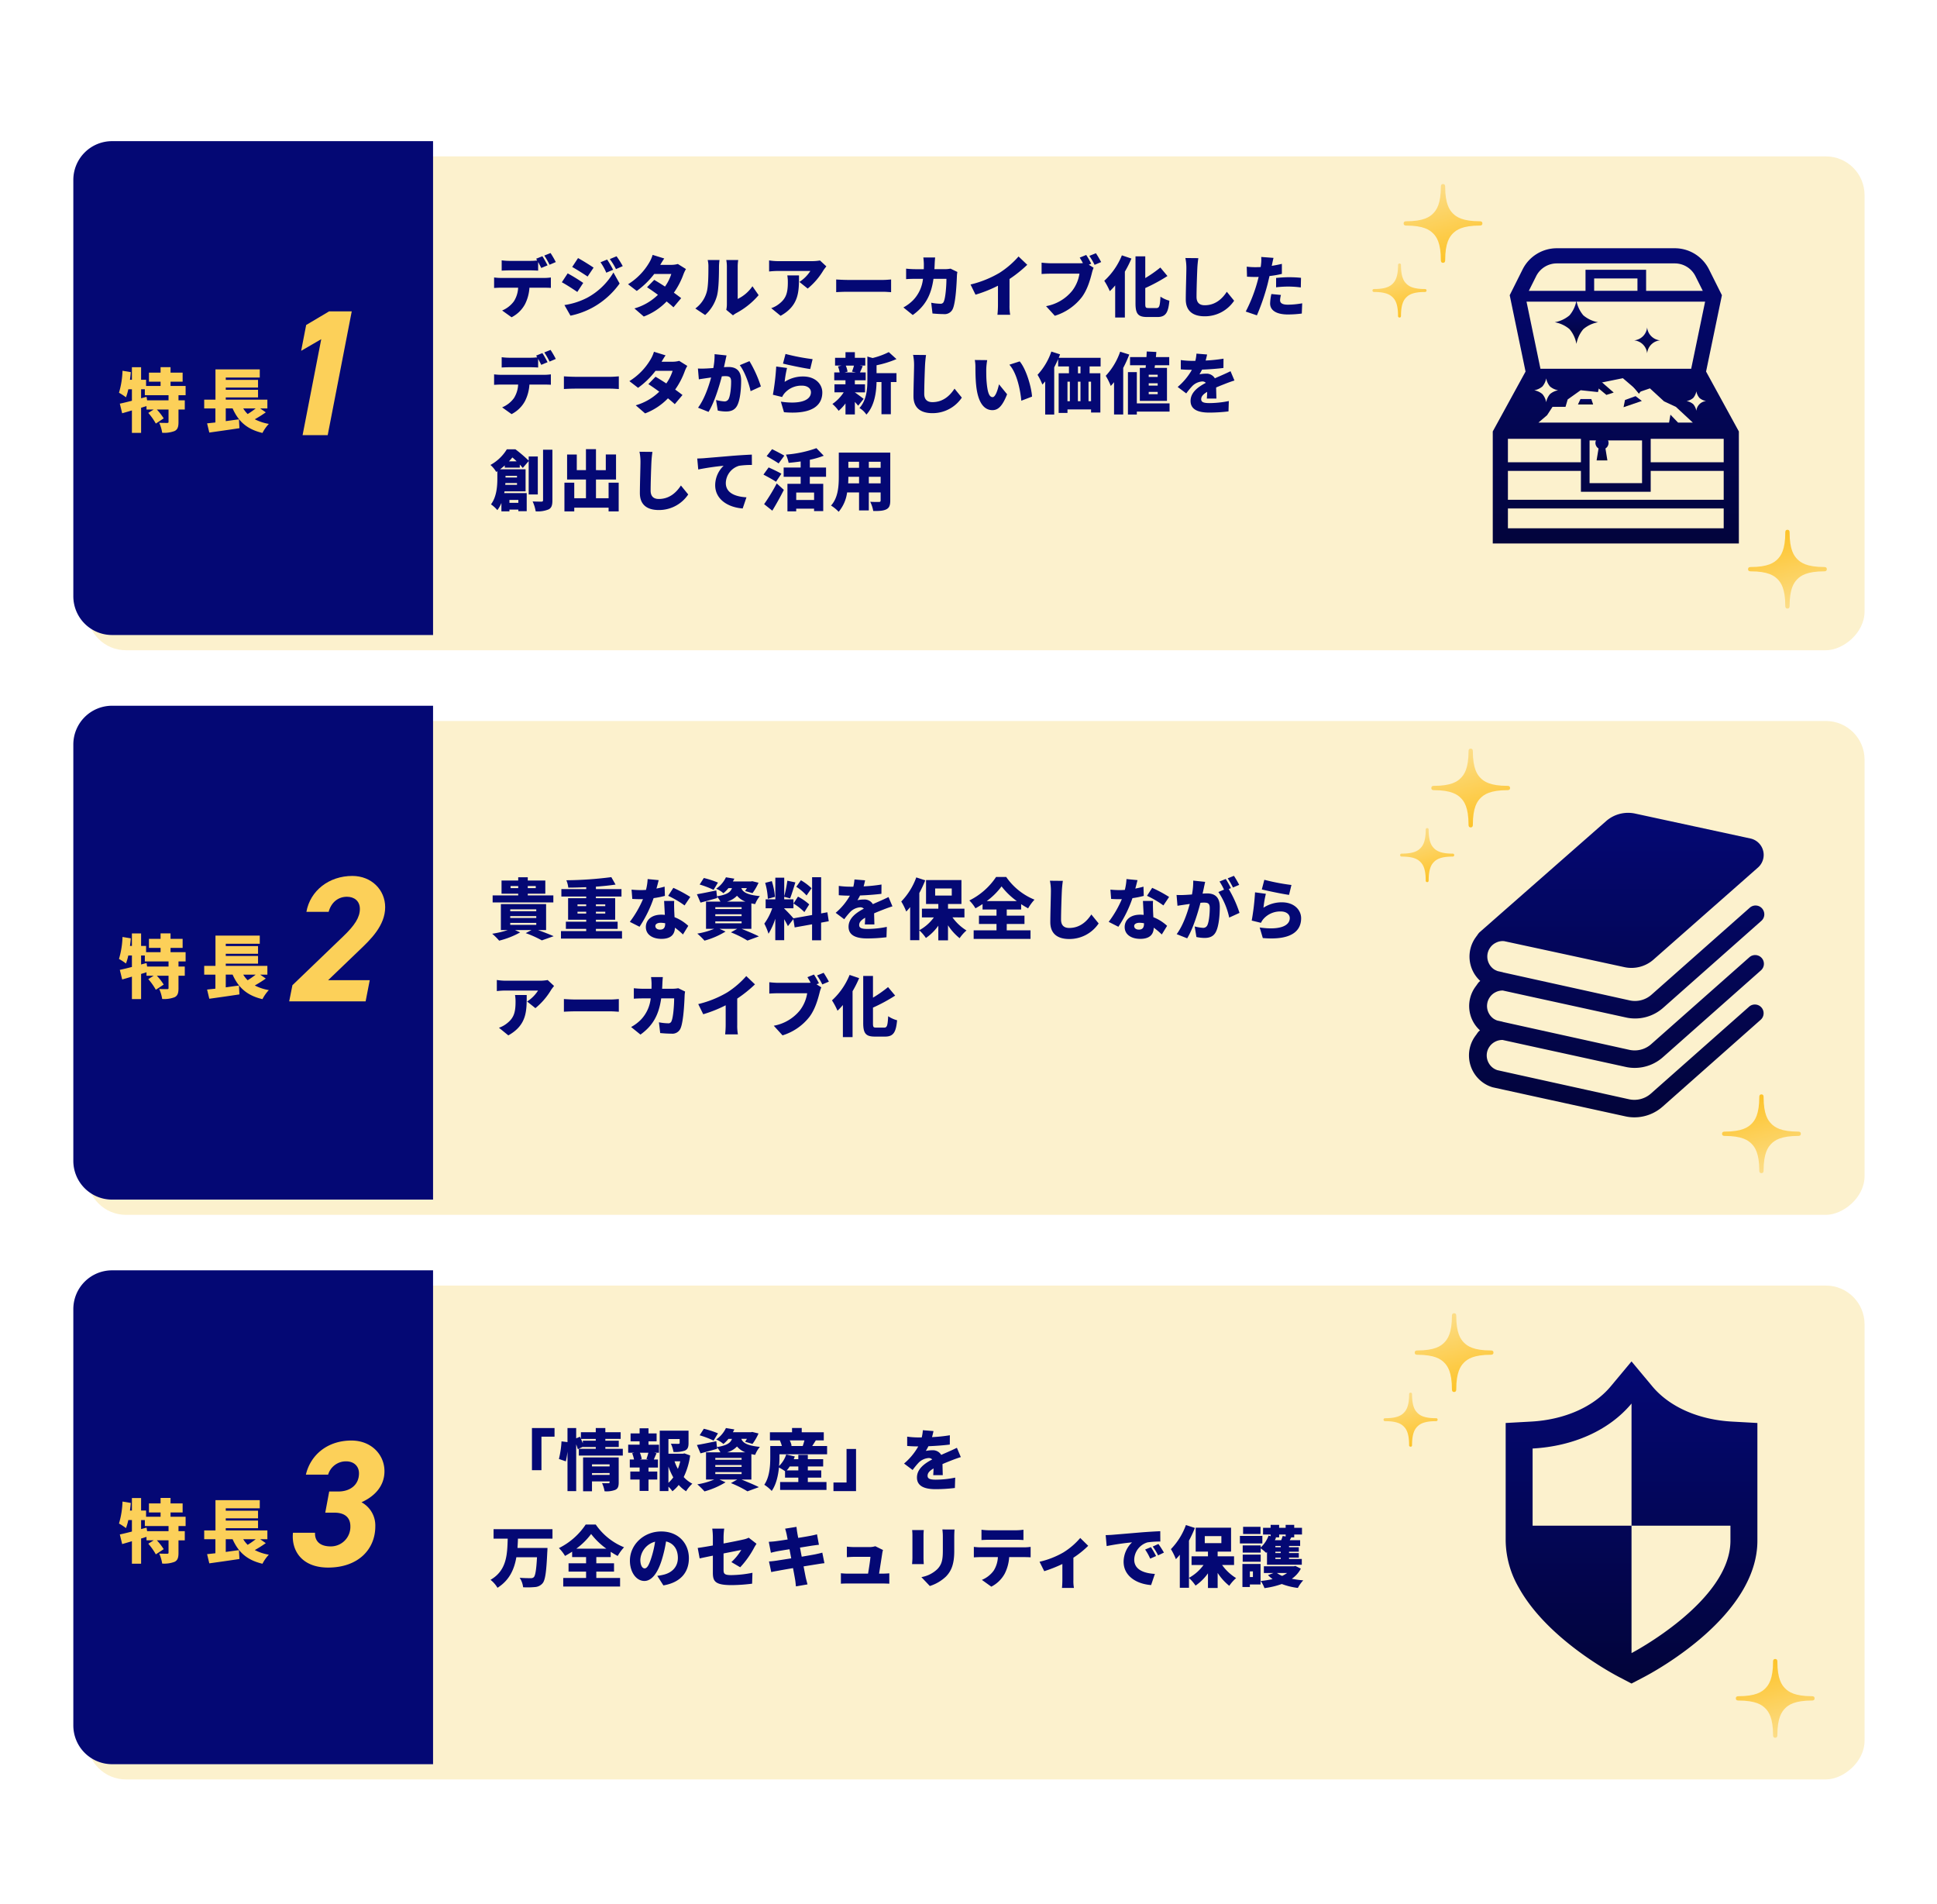 <svg xmlns="http://www.w3.org/2000/svg" xmlns:xlink="http://www.w3.org/1999/xlink" width="700" height="688" viewBox="0 0 700 688"><defs><filter id="a" x="1.5" y="26.5" width="702.324" height="238.445" filterUnits="userSpaceOnUse"><feOffset dx="5" dy="5" input="SourceAlpha"/><feGaussianBlur stdDeviation="10" result="b"/><feFlood flood-opacity="0.161"/><feComposite operator="in" in2="b"/><feComposite in="SourceGraphic"/></filter><filter id="c" x="1.5" y="230.5" width="702.324" height="238.445" filterUnits="userSpaceOnUse"><feOffset dx="5" dy="5" input="SourceAlpha"/><feGaussianBlur stdDeviation="10" result="d"/><feFlood flood-opacity="0.161"/><feComposite operator="in" in2="d"/><feComposite in="SourceGraphic"/></filter><filter id="e" x="1.5" y="434.5" width="702.324" height="238.445" filterUnits="userSpaceOnUse"><feOffset dx="5" dy="5" input="SourceAlpha"/><feGaussianBlur stdDeviation="10" result="f"/><feFlood flood-opacity="0.161"/><feComposite operator="in" in2="f"/><feComposite in="SourceGraphic"/></filter><linearGradient id="g" x1="0.5" x2="0.5" y2="1" gradientUnits="objectBoundingBox"><stop offset="0" stop-color="#040874"/><stop offset="1" stop-color="#02043a"/></linearGradient><filter id="p" x="509.467" y="59.698" width="148.934" height="166.669" filterUnits="userSpaceOnUse"><feOffset dx="5" dy="5" input="SourceAlpha"/><feGaussianBlur stdDeviation="10" result="q"/><feFlood flood-opacity="0.161"/><feComposite operator="in" in2="q"/><feComposite in="SourceGraphic"/></filter><linearGradient id="r" x1="0.204" x2="0.5" y2="1" gradientUnits="objectBoundingBox"><stop offset="0" stop-color="#fcdf90"/><stop offset="1" stop-color="#fdc328"/></linearGradient><linearGradient id="t" x1="0.796" y1="1" y2="0" xlink:href="#r"/><filter id="u" x="601.721" y="161.43" width="88.459" height="88.46" filterUnits="userSpaceOnUse"><feOffset dx="5" dy="5" input="SourceAlpha"/><feGaussianBlur stdDeviation="10" result="v"/><feFlood flood-opacity="0.161"/><feComposite operator="in" in2="v"/><feComposite in="SourceGraphic"/></filter><filter id="x" x="621.902" y="141.66" width="79.533" height="79.532" filterUnits="userSpaceOnUse"><feOffset dx="5" dy="5" input="SourceAlpha"/><feGaussianBlur stdDeviation="10" result="y"/><feFlood flood-opacity="0.161"/><feComposite operator="in" in2="y"/><feComposite in="SourceGraphic"/></filter><filter id="aa" x="500.857" y="263.697" width="166.73" height="170.024" filterUnits="userSpaceOnUse"><feOffset dx="5" dy="5" input="SourceAlpha"/><feGaussianBlur stdDeviation="10" result="ab"/><feFlood flood-opacity="0.161"/><feComposite operator="in" in2="ab"/><feComposite in="SourceGraphic"/></filter><filter id="af" x="592.324" y="365.431" width="88.459" height="88.46" filterUnits="userSpaceOnUse"><feOffset dx="5" dy="5" input="SourceAlpha"/><feGaussianBlur stdDeviation="10" result="ag"/><feFlood flood-opacity="0.161"/><feComposite operator="in" in2="ag"/><feComposite in="SourceGraphic"/></filter><filter id="ai" x="612.506" y="345.66" width="79.533" height="79.532" filterUnits="userSpaceOnUse"><feOffset dx="5" dy="5" input="SourceAlpha"/><feGaussianBlur stdDeviation="10" result="aj"/><feFlood flood-opacity="0.161"/><feComposite operator="in" in2="aj"/><feComposite in="SourceGraphic"/></filter><filter id="al" x="514.121" y="461.917" width="150.969" height="176.388" filterUnits="userSpaceOnUse"><feOffset dx="5" dy="5" input="SourceAlpha"/><feGaussianBlur stdDeviation="10" result="am"/><feFlood flood-opacity="0.161"/><feComposite operator="in" in2="am"/><feComposite in="SourceGraphic"/></filter><filter id="aq" x="597.303" y="569.431" width="88.459" height="88.46" filterUnits="userSpaceOnUse"><feOffset dx="5" dy="5" input="SourceAlpha"/><feGaussianBlur stdDeviation="10" result="ar"/><feFlood flood-opacity="0.161"/><feComposite operator="in" in2="ar"/><feComposite in="SourceGraphic"/></filter><filter id="at" x="617.484" y="549.66" width="79.533" height="79.532" filterUnits="userSpaceOnUse"><feOffset dx="5" dy="5" input="SourceAlpha"/><feGaussianBlur stdDeviation="10" result="au"/><feFlood flood-opacity="0.161"/><feComposite operator="in" in2="au"/><feComposite in="SourceGraphic"/></filter><clipPath id="aw"><rect width="700" height="688"/></clipPath></defs><g id="av" clip-path="url(#aw)"><rect width="700" height="688" fill="#fff"/><g transform="matrix(1, 0, 0, 1, 0, 0)" filter="url(#a)"><rect width="178.445" height="642.324" rx="14" transform="translate(26.5 229.95) rotate(-90)" fill="#fcf1cd"/></g><g transform="matrix(1, 0, 0, 1, 0, 0)" filter="url(#c)"><rect width="178.445" height="642.324" rx="14" transform="translate(26.5 433.95) rotate(-90)" fill="#fcf1cd"/></g><g transform="matrix(1, 0, 0, 1, 0, 0)" filter="url(#e)"><rect width="178.445" height="642.324" rx="14" transform="translate(26.5 637.95) rotate(-90)" fill="#fcf1cd"/></g><path d="M14,0H164.445a14,14,0,0,1,14,14V130a0,0,0,0,1,0,0H0a0,0,0,0,1,0,0V14A14,14,0,0,1,14,0Z" transform="translate(26.5 229.445) rotate(-90)" fill="#040874"/><path d="M14,0H164.445a14,14,0,0,1,14,14V130a0,0,0,0,1,0,0H0a0,0,0,0,1,0,0V14A14,14,0,0,1,14,0Z" transform="translate(26.5 433.445) rotate(-90)" fill="#040874"/><path d="M14,0H164.445a14,14,0,0,1,14,14V130a0,0,0,0,1,0,0H0a0,0,0,0,1,0,0V14A14,14,0,0,1,14,0Z" transform="translate(26.5 637.445) rotate(-90)" fill="#040874"/><g transform="translate(43 112.5)"><g transform="translate(0 0)"><path d="M18.378-28.244H10.635l-.2-1.274-1.973.524V-32.24H9.811v2.148h8.567Zm6.169-1.848v-3.347H19.1v-1.548h4.371v-3.272H19.1v-1.973h-3.6v1.973h-4.2v3.272h4.2v1.548H10.26v-2.248h-1.8v-4.521H5.14v4.521h-.7c.125-.924.225-1.848.3-2.747l-3-.5A31.066,31.066,0,0,1,.47-30.991a20.936,20.936,0,0,1,2.523,1.648,20.321,20.321,0,0,0,.849-2.9h1.3v4.146c-1.648.425-3.147.8-4.371,1.049l.849,3.472c1.074-.3,2.273-.649,3.522-1.024v8.117H8.462v-9.091l1.948-.6v1.249h2.6L11.06-23.7a22.035,22.035,0,0,1,2.722,3.846l2.847-1.873a20.941,20.941,0,0,0-2.473-3.2h4.221v4.446c0,.325-.125.4-.524.4s-1.773,0-2.847-.05a13.507,13.507,0,0,1,1.074,3.6,10.481,10.481,0,0,0,4.471-.624c1.124-.549,1.424-1.524,1.424-3.247v-4.521h2.273v-3.322H21.974v-1.848Zm25.325,4.77a28.291,28.291,0,0,1-2.9,2.023,10.567,10.567,0,0,1-1.6-2.023Zm1.623,0h2.6v-3.172H39.057v-.8H50.721v-2.772H39.057v-.8H50.721v-2.772H39.057v-.849H51.346v-2.947H35.336v10.939H31.265v3.172h4.046v5.07c-1.1.125-2.1.225-3,.325l.8,3.322c3.047-.425,7.118-1,10.889-1.573l-.175-3.2c-1.573.2-3.2.425-4.77.649v-4.6H41.53c2.073,4.67,5.17,7.543,10.79,8.866a14.073,14.073,0,0,1,2.3-3.272,17.274,17.274,0,0,1-5.07-1.673,42.049,42.049,0,0,0,3.971-2.5Z" transform="translate(-0.47 60.398)" fill="#fcd059"/><path d="M44.634-84.18H36.466l-8.3,4.927-1.815,9.336,7.261-4.214L26.871-39.447h9.076Z" transform="translate(39.479 84.18)" fill="#fcd059"/></g></g><g transform="translate(43 316.5)"><path d="M18.378-28.244H10.635l-.2-1.274-1.973.524V-32.24H9.811v2.148h8.567Zm6.169-1.848v-3.347H19.1v-1.548h4.371v-3.272H19.1v-1.973h-3.6v1.973h-4.2v3.272h4.2v1.548H10.26v-2.248h-1.8v-4.521H5.14v4.521h-.7c.125-.924.225-1.848.3-2.747l-3-.5A31.066,31.066,0,0,1,.47-30.991a20.936,20.936,0,0,1,2.523,1.648,20.321,20.321,0,0,0,.849-2.9h1.3v4.146c-1.648.425-3.147.8-4.371,1.049l.849,3.472c1.074-.3,2.273-.649,3.522-1.024v8.117H8.462v-9.091l1.948-.6v1.249h2.6L11.06-23.7a22.035,22.035,0,0,1,2.722,3.846l2.847-1.873a20.941,20.941,0,0,0-2.473-3.2h4.221v4.446c0,.325-.125.4-.524.4s-1.773,0-2.847-.05a13.507,13.507,0,0,1,1.074,3.6,10.481,10.481,0,0,0,4.471-.624c1.124-.549,1.424-1.524,1.424-3.247v-4.521h2.273v-3.322H21.974v-1.848Zm25.325,4.77a28.291,28.291,0,0,1-2.9,2.023,10.567,10.567,0,0,1-1.6-2.023Zm1.623,0h2.6v-3.172H39.057v-.8H50.721v-2.772H39.057v-.8H50.721v-2.772H39.057v-.849H51.346v-2.947H35.336v10.939H31.265v3.172h4.046v5.07c-1.1.125-2.1.225-3,.325l.8,3.322c3.047-.425,7.118-1,10.889-1.573l-.175-3.2c-1.573.2-3.2.425-4.77.649v-4.6H41.53c2.073,4.67,5.17,7.543,10.79,8.866a14.073,14.073,0,0,1,2.3-3.272,17.274,17.274,0,0,1-5.07-1.673,42.049,42.049,0,0,0,3.971-2.5Z" transform="translate(-0.47 60.981)" fill="#fcd059"/><path d="M35.331-47.611H20.29L31.571-58.438C35.59-62.263,40.906-67.32,40.906-74c0-6.224-4.927-11.281-11.864-11.281-8.428,0-15.235,5.316-16.6,12.966h8.039c.972-3.566,3.566-5.446,6.613-5.446,2.593,0,4.668,1.491,4.668,4.408,0,3.047-1.88,5.964-6.029,9.919L7.389-45.8,6.222-39.961H33.84Z" transform="translate(55.288 85.278)" fill="#fcd059"/></g><g transform="translate(43 520.5)"><path d="M18.378-28.244H10.635l-.2-1.274-1.973.524V-32.24H9.811v2.148h8.567Zm6.169-1.848v-3.347H19.1v-1.548h4.371v-3.272H19.1v-1.973h-3.6v1.973h-4.2v3.272h4.2v1.548H10.26v-2.248h-1.8v-4.521H5.14v4.521h-.7c.125-.924.225-1.848.3-2.747l-3-.5A31.066,31.066,0,0,1,.47-30.991a20.936,20.936,0,0,1,2.523,1.648,20.321,20.321,0,0,0,.849-2.9h1.3v4.146c-1.648.425-3.147.8-4.371,1.049l.849,3.472c1.074-.3,2.273-.649,3.522-1.024v8.117H8.462v-9.091l1.948-.6v1.249h2.6L11.06-23.7a22.035,22.035,0,0,1,2.722,3.846l2.847-1.873a20.941,20.941,0,0,0-2.473-3.2h4.221v4.446c0,.325-.125.4-.524.4s-1.773,0-2.847-.05a13.507,13.507,0,0,1,1.074,3.6,10.481,10.481,0,0,0,4.471-.624c1.124-.549,1.424-1.524,1.424-3.247v-4.521h2.273v-3.322H21.974v-1.848Zm25.325,4.77a28.291,28.291,0,0,1-2.9,2.023,10.567,10.567,0,0,1-1.6-2.023Zm1.623,0h2.6v-3.172H39.057v-.8H50.721v-2.772H39.057v-.8H50.721v-2.772H39.057v-.849H51.346v-2.947H35.336v10.939H31.265v3.172h4.046v5.07c-1.1.125-2.1.225-3,.325l.8,3.322c3.047-.425,7.118-1,10.889-1.573l-.175-3.2c-1.573.2-3.2.425-4.77.649v-4.6H41.53c2.073,4.67,5.17,7.543,10.79,8.866a14.073,14.073,0,0,1,2.3-3.272,17.274,17.274,0,0,1-5.07-1.673,42.049,42.049,0,0,0,3.971-2.5Z" transform="translate(-0.47 60.981)" fill="#fcd059"/><path d="M20.393-59.216H23.7c3.89,0,5.77,1.88,5.77,4.927a7.06,7.06,0,0,1-7.131,7.261c-4.019,0-5.77-2.075-5.64-4.927H8.724c-.648,6.548,3.306,12.577,12.707,12.577,10.827,0,17.05-6.548,17.05-14.911a9.519,9.519,0,0,0-4.992-8.687c4.214-1.88,8.3-5.446,8.3-11.216,0-6.029-4.8-11.086-11.929-11.086-8.493,0-14.717,4.992-16.467,12.318h8.039a6.711,6.711,0,0,1,6.483-4.8c2.917,0,4.668,1.815,4.668,4.344,0,4.084-3.112,6.548-7.456,6.548H21.82Z" transform="translate(54.148 85.278)" fill="#fcd059"/></g><path d="M1.56-12.24v3.792c.672-.048,1.728-.1,2.424-.1h6.264a10.008,10.008,0,0,1-1.536,4.92A10,10,0,0,1,4.464-.312L7.872,2.136a11.369,11.369,0,0,0,4.872-4.752,15.306,15.306,0,0,0,1.584-5.928H19.7c.72,0,1.728.024,2.376.072V-12.24a17.5,17.5,0,0,1-2.376.168H3.984A20.567,20.567,0,0,1,1.56-12.24Zm17.448-7.68-2.256.912c.12.192.264.408.384.624a20.934,20.934,0,0,1-2.448.144H7.08A21.706,21.706,0,0,1,4.3-18.432v3.72c.792-.048,1.944-.1,2.784-.1h7.608c.912,0,1.9.048,2.784.1v-3.12c.408.744.816,1.536,1.128,2.16l2.28-.96C20.448-17.472,19.608-19.032,19.008-19.92Zm2.952-1.152L19.7-20.16a26.771,26.771,0,0,1,1.9,3.312l2.256-.96A34.256,34.256,0,0,0,21.96-21.072ZM42.408-18.72l-2.4.984A20,20,0,0,1,42.1-13.968l2.472-1.056A36.871,36.871,0,0,0,42.408-18.72ZM45.816-19.9l-2.448,1.008A21.331,21.331,0,0,1,45.6-15.264l2.448-1.08A32.1,32.1,0,0,0,45.816-19.9Zm-13.92.648-2.112,3.216c1.68.936,4.128,2.5,5.568,3.456l2.16-3.216C36.144-16.728,33.576-18.336,31.9-19.248ZM26.976-2.28,29.16,1.56A29.277,29.277,0,0,0,37.2-1.392a29.44,29.44,0,0,0,9.72-8.664L44.688-14.04a24.487,24.487,0,0,1-9.48,9.12A26.116,26.116,0,0,1,26.976-2.28Zm1.176-11.448L26.04-10.512c1.7.912,4.128,2.5,5.592,3.5l2.136-3.264A65.339,65.339,0,0,0,28.152-13.728Zm34.9-5.376-4.2-1.3a12.517,12.517,0,0,1-1.272,2.856,22.726,22.726,0,0,1-7.608,7.752l3.144,2.424a29.973,29.973,0,0,0,6.312-6.144h6.168a16.125,16.125,0,0,1-2.28,4.56c-1.392-.912-2.784-1.776-3.888-2.424L56.832-8.712c1.08.7,2.5,1.68,3.936,2.736a20.055,20.055,0,0,1-8.5,4.92l3.384,2.928a22.52,22.52,0,0,0,8.256-5.448c.984.792,1.848,1.536,2.472,2.112l2.784-3.312C68.5-5.3,67.56-6,66.528-6.744A28.128,28.128,0,0,0,69.96-13.32a12.572,12.572,0,0,1,.936-1.968l-2.928-1.824a9.042,9.042,0,0,1-2.376.312H61.608C61.968-17.424,62.52-18.36,63.048-19.1ZM85.464-.552,87.888,1.44A8.127,8.127,0,0,1,89.04.648a27.716,27.716,0,0,0,8.112-6.5L94.92-9.072a13.444,13.444,0,0,1-5.328,4.584V-16.3a14.579,14.579,0,0,1,.192-2.256h-4.32a12.558,12.558,0,0,1,.216,2.232V-2.544A9.18,9.18,0,0,1,85.464-.552ZM74.28-1.032,77.832,1.32a14.432,14.432,0,0,0,4.3-7.056c.624-2.424.7-7.44.7-10.392a18.97,18.97,0,0,1,.192-2.424H78.744a9.31,9.31,0,0,1,.264,2.472c0,3-.024,7.416-.7,9.384A11.026,11.026,0,0,1,74.28-1.032Zm47.352-15.216-2.3-2.136a16.576,16.576,0,0,1-2.88.24H103.992a20.869,20.869,0,0,1-3.048-.264V-14.4a28.821,28.821,0,0,1,3.048-.192h11.856a13.042,13.042,0,0,1-3.96,3.96l3,2.4a25.115,25.115,0,0,0,5.664-6.576C120.792-15.192,121.344-15.888,121.632-16.248Zm-9.888,3.264H107.52a13.669,13.669,0,0,1,.192,2.4c0,3.912-.6,5.952-3.264,7.968a9.32,9.32,0,0,1-2.736,1.464l3.384,2.76C111.864-2.16,111.744-7.344,111.744-12.984Zm13.44,1.464v4.584c.984-.072,2.784-.144,4.152-.144H142.08c.984,0,2.328.12,2.952.144V-11.52c-.7.048-1.872.168-2.952.168H129.336C128.16-11.352,126.144-11.448,125.184-11.52Zm35.76-7.944h-4.272a19.84,19.84,0,0,1,.192,2.328c0,.648,0,1.3-.024,1.9h-3c-.912,0-2.28-.072-3.384-.192v3.792c1.1-.1,2.64-.12,3.384-.12h2.712a13.112,13.112,0,0,1-3.528,7.68,15.089,15.089,0,0,1-3.552,2.664l3.384,2.736c4.44-3.192,6.624-7.008,7.488-13.08h4.68c0,2.616-.336,6.792-.912,8.112a1.18,1.18,0,0,1-1.32.888,18.8,18.8,0,0,1-3.264-.36l.456,3.888c1.128.1,2.568.216,4.056.216A3.2,3.2,0,0,0,167.4-1.08c1.008-2.52,1.32-9.072,1.416-11.832a11.016,11.016,0,0,1,.168-1.32l-2.472-1.2a11.872,11.872,0,0,1-1.992.192h-3.84c.048-.624.072-1.3.1-1.968C160.8-17.784,160.872-18.888,160.944-19.464ZM173.736-9.7l1.8,3.672a47.655,47.655,0,0,0,8.112-3.24v7.032a32.4,32.4,0,0,1-.192,3.48h4.608a17.923,17.923,0,0,1-.24-3.48v-9.456a46.189,46.189,0,0,0,6.408-5.136l-3.144-3a32.278,32.278,0,0,1-6.864,5.9A38.038,38.038,0,0,1,173.736-9.7Zm41.808-10.68-2.352.96c.408.648.792,1.32,1.152,1.992a11.732,11.732,0,0,1-1.224.048H202.536c-.792,0-2.376-.12-3.12-.216v4.1c.624-.048,1.944-.12,3.12-.12H213.1a13.482,13.482,0,0,1-2.64,6.192,15.706,15.706,0,0,1-9.432,5.544l3.168,3.48a19.681,19.681,0,0,0,9.768-6.744c2.064-2.784,3.048-6.432,3.624-8.688a11.924,11.924,0,0,1,.624-1.92l-1.728-1.1.864-.36A27.427,27.427,0,0,0,215.544-20.376Zm3.5-.624-2.376.96a25.934,25.934,0,0,1,1.9,3.24l2.376-1.008C220.512-18.624,219.672-20.088,219.048-21Zm9.384.768a25.275,25.275,0,0,1-6.36,9.192A25.755,25.755,0,0,1,224.064-7.3a23.26,23.26,0,0,0,1.944-2.064V2.232h3.5V-14.352a39.6,39.6,0,0,0,2.376-4.728ZM238.08-1.2c-1.08,0-1.2-.192-1.2-1.68V-8.424a59.882,59.882,0,0,0,8.016-4.344l-2.568-3.072a44.877,44.877,0,0,1-5.448,3.816v-7.848h-3.528V-2.9c0,3.816.936,4.944,4.248,4.944h3.672c3.024,0,3.936-1.632,4.32-5.9a10.249,10.249,0,0,1-3.216-1.464c-.192,3.336-.384,4.128-1.464,4.128Zm17.976-18.024-4.68-.048a17.715,17.715,0,0,1,.36,3.7c0,1.8-.216,8.232-.216,11.256,0,4.2,2.616,6.1,6.816,6.1A12.706,12.706,0,0,0,268.992-3.84l-2.64-3.24c-1.752,2.688-4.272,4.872-7.992,4.872-1.632,0-2.952-.72-2.952-3.024,0-2.64.168-7.824.288-10.344C255.744-16.632,255.888-18.1,256.056-19.224Zm29.856,13.3-3.456-.336A17.245,17.245,0,0,0,282-2.832c0,2.448,2.232,3.96,6.432,3.96a39.62,39.62,0,0,0,5.016-.336l.144-3.7a30.689,30.689,0,0,1-5.136.5c-2.112,0-2.856-.624-2.856-1.632A8.634,8.634,0,0,1,285.912-5.928ZM283.224-19.32l-4.44-.336a13.174,13.174,0,0,1-.072,2.688c-.024.288-.072.6-.12.96-.672.024-1.3.048-1.944.048a25.093,25.093,0,0,1-3.1-.192l.1,3.624c.816.048,1.752.1,2.976.1.384,0,.792,0,1.224-.024-.12.576-.288,1.152-.432,1.7A55.018,55.018,0,0,1,273.192.072l4.032,1.368a78.619,78.619,0,0,0,3.84-11.184c.24-.96.48-1.992.72-3.024a34.533,34.533,0,0,0,4.464-.768V-17.16q-1.836.432-3.672.72a3.27,3.27,0,0,0,.1-.408C282.792-17.4,283.032-18.576,283.224-19.32Zm.936,7.248v3.384a37.32,37.32,0,0,1,4.752-.264,35.359,35.359,0,0,1,4.176.312l.072-3.48c-1.464-.144-2.9-.216-4.248-.216C287.352-12.336,285.552-12.216,284.16-12.072ZM1.56,22.76v3.792c.672-.048,1.728-.1,2.424-.1h6.264a10.008,10.008,0,0,1-1.536,4.92,10,10,0,0,1-4.248,3.312l3.408,2.448a11.369,11.369,0,0,0,4.872-4.752,15.306,15.306,0,0,0,1.584-5.928H19.7c.72,0,1.728.024,2.376.072V22.76a17.5,17.5,0,0,1-2.376.168H3.984A20.567,20.567,0,0,1,1.56,22.76Zm17.448-7.68-2.256.912c.12.192.264.408.384.624a20.934,20.934,0,0,1-2.448.144H7.08A21.706,21.706,0,0,1,4.3,16.568v3.72c.792-.048,1.944-.1,2.784-.1h7.608c.912,0,1.9.048,2.784.1v-3.12c.408.744.816,1.536,1.128,2.16l2.28-.96C20.448,17.528,19.608,15.968,19.008,15.08Zm2.952-1.152L19.7,14.84a26.771,26.771,0,0,1,1.9,3.312l2.256-.96A34.256,34.256,0,0,0,21.96,13.928Zm4.824,9.552v4.584c.984-.072,2.784-.144,4.152-.144H43.68c.984,0,2.328.12,2.952.144V23.48c-.7.048-1.872.168-2.952.168H30.936C29.76,23.648,27.744,23.552,26.784,23.48ZM63.528,15.9l-4.2-1.3a12.517,12.517,0,0,1-1.272,2.856,22.726,22.726,0,0,1-7.608,7.752l3.144,2.424A29.973,29.973,0,0,0,59.9,21.488h6.168a16.125,16.125,0,0,1-2.28,4.56c-1.392-.912-2.784-1.776-3.888-2.424l-2.592,2.664c1.08.7,2.5,1.68,3.936,2.736a20.055,20.055,0,0,1-8.5,4.92l3.384,2.928a22.52,22.52,0,0,0,8.256-5.448c.984.792,1.848,1.536,2.472,2.112l2.784-3.312c-.672-.528-1.608-1.224-2.64-1.968A28.128,28.128,0,0,0,70.44,21.68a12.57,12.57,0,0,1,.936-1.968l-2.928-1.824a9.042,9.042,0,0,1-2.376.312H62.088C62.448,17.576,63,16.64,63.528,15.9Zm22.032.024-4.32-.456a24.3,24.3,0,0,1-.456,5.016c-1.08.072-2.064.144-2.76.168a27.4,27.4,0,0,1-2.808,0l.336,3.912c.792-.144,2.184-.336,2.952-.456.336-.048.864-.12,1.488-.216-.888,3.288-2.448,7.848-4.728,10.92l3.792,1.512c2.04-3.288,3.84-9.1,4.8-12.84q.72-.072,1.152-.072c1.488,0,2.208.216,2.208,1.968,0,2.232-.288,5.04-.888,6.24a1.625,1.625,0,0,1-1.632.912,15.609,15.609,0,0,1-2.928-.5l.624,3.816a14.588,14.588,0,0,0,2.928.336c1.944,0,3.36-.6,4.176-2.328,1.032-2.112,1.344-6.048,1.344-8.856,0-3.6-1.824-4.9-4.584-4.9-.432,0-.984.024-1.632.072.144-.624.288-1.3.432-1.944C85.2,17.552,85.392,16.64,85.56,15.92Zm8.28,2.064-3.5,1.464c1.728,2.208,3.336,6.6,3.912,9.384l3.72-1.7A43.761,43.761,0,0,0,93.84,17.984Zm13.032-2.592-.912,3.48c1.9.48,7.32,1.632,9.84,1.968l.864-3.576A75.919,75.919,0,0,1,106.872,15.392Zm.552,5.064-3.912-.528a87.188,87.188,0,0,1-1.2,10.2l3.336.816a6.108,6.108,0,0,1,.984-1.488,8.055,8.055,0,0,1,6.216-2.616c1.92,0,3.216,1.008,3.216,2.376,0,2.928-3.864,4.44-10.872,3.408l1.128,3.816c10.56.912,13.848-2.712,13.848-7.152,0-2.952-2.448-5.76-6.96-5.76a12.09,12.09,0,0,0-6.648,1.944A37.064,37.064,0,0,1,107.424,20.456Zm24.192-.864c-.192.72-.48,1.56-.72,2.184l1.44.288h-4.1l1.056-.288a8.833,8.833,0,0,0-.648-2.184Zm3.5,12.024c-.5-.384-2.328-1.776-3.192-2.328v-.024H135.6v-2.9h-3.672V24.9h3.912V22.064h-2.064c.288-.6.6-1.392,1.008-2.28l-1.032-.192H135.7V16.784h-3.768v-2.04h-3.384v2.04h-3.768v2.808H127.1l-1.272.312a9.985,9.985,0,0,1,.6,2.16h-1.944V24.9h4.056V26.36H124.56v2.9H127.9a14.826,14.826,0,0,1-4.08,4.2,14.685,14.685,0,0,1,2.256,2.472,15.677,15.677,0,0,0,2.472-2.664v3.984h3.384V32.72c.456.5.888.984,1.2,1.368Zm4.656-12.144a36.457,36.457,0,0,0,7.2-2.232l-2.784-2.52a27.457,27.457,0,0,1-5.832,2.136l-1.9-.528V24.7c0,3.24-.24,7.32-2.856,10.224a7.873,7.873,0,0,1,2.5,2.376c2.976-3.192,3.6-8.208,3.672-11.76h1.776V37.16h3.384V25.544h2.04V22.328h-7.2Zm17.88-3.7-4.68-.048a17.715,17.715,0,0,1,.36,3.7c0,1.8-.216,8.232-.216,11.256,0,4.2,2.616,6.1,6.816,6.1a12.706,12.706,0,0,0,10.656-5.616l-2.64-3.24c-1.752,2.688-4.272,4.872-7.992,4.872-1.632,0-2.952-.72-2.952-3.024,0-2.64.168-7.824.288-10.344C157.344,18.368,157.488,16.9,157.656,15.776Zm22.1,1.848-4.464-.048a14.33,14.33,0,0,1,.216,2.592c0,1.512.024,4.272.264,6.552.672,6.552,3.024,8.976,5.88,8.976,2.088,0,3.624-1.488,5.3-5.736l-2.928-3.6c-.36,1.632-1.2,4.632-2.3,4.632-1.392,0-1.872-2.208-2.16-5.352-.144-1.608-.144-3.168-.144-4.752A22.467,22.467,0,0,1,179.76,17.624Zm11.736.456-3.72,1.2c2.808,3.072,3.984,9.384,4.32,13.008L195.96,30.8C195.744,27.344,193.848,20.84,191.5,18.08Zm21.984,4.3h-.912V19.9h.912Zm3.816,10.08h-.912V25.4h.912Zm-8.52-7.056h.864v7.056h-.864Zm4.7,0v7.056h-.936V25.4Zm7.272-5.5v-3.12H205.608c.168-.408.336-.84.48-1.248l-3.144-1.008a23.545,23.545,0,0,1-4.992,8.4,22.934,22.934,0,0,1,1.752,3.528q.5-.54,1.008-1.152V37.28h3.264V20.24c.5-.984.984-1.968,1.416-2.976V19.9H209.3v2.472h-3.72V36.7h3.192V35.432h8.52V36.56h3.36V22.376h-3.888V19.9ZM241.368,23.7h-3.24V22.88h3.24Zm0,3.12h-3.24v-.84h3.24Zm0,3.1h-3.24V29.1h3.24ZM237,20.432h-2.088V32.36h9.816V20.432H240.24l.144-.96h5.16V16.52H240.72c.072-.624.12-1.248.168-1.848l-3.48-.168c-.024.648-.048,1.32-.1,2.016h-5.928v2.952H237.1Zm-9.192-5.856a24.561,24.561,0,0,1-5.208,8.712,23.733,23.733,0,0,1,1.824,3.672c.384-.432.792-.888,1.176-1.368V37.256h3.312V20.432a42.782,42.782,0,0,0,2.184-4.824Zm17.856,18.672H233.832v-11.3h-3.216V37.28h3.216V36.224h11.832Zm13.56-17.664-3.84-.312a15.1,15.1,0,0,1-.408,2.616h-.936a31.594,31.594,0,0,1-4.32-.288v3.36c1.272.12,3.024.168,4.008.168a22.739,22.739,0,0,1-5.136,6.192l3.1,2.328a26.481,26.481,0,0,1,2.232-2.712,5.667,5.667,0,0,1,3.528-1.608,1.766,1.766,0,0,1,1.32.5c-2.664,1.392-5.52,3.384-5.52,6.528,0,3.192,2.832,4.224,6.768,4.224a58.623,58.623,0,0,0,6.936-.432l.12-3.744a36.147,36.147,0,0,1-6.984.744c-2.256,0-3-.408-3-1.416,0-.96.648-1.752,2.16-2.64-.024.912-.072,1.8-.12,2.424h3.456c-.024-1.08-.072-2.688-.1-4.008,1.272-.552,2.448-1.008,3.36-1.368s2.424-.912,3.264-1.152l-1.416-3.36c-1.032.5-2.016.96-3.072,1.416-.84.384-1.632.7-2.592,1.152a3.471,3.471,0,0,0-3.192-1.68,11.689,11.689,0,0,0-2.376.24,18.136,18.136,0,0,0,.936-1.7c2.544-.1,5.5-.312,7.728-.6l.024-3.36a55.412,55.412,0,0,1-6.456.672C258.96,16.856,259.128,16.112,259.224,15.584ZM6.936,54.184c.456-.48.864-.936,1.224-1.392A20.139,20.139,0,0,1,9.7,54.184Zm2.9,5.256v.6H5.688v-.6ZM5.592,62.68l.048-.648h4.2v.648Zm4.728,5.448v1.056H7.1V68.128Zm7.032-1.968V52.432H14.064v1.512a49.643,49.643,0,0,0-4.8-4.1h-3.1A15.917,15.917,0,0,1,.24,55.5a10.083,10.083,0,0,1,2.088,2.52l.408-.264V60.3c0,2.736-.216,6.648-2.3,9.432a12.6,12.6,0,0,1,2.3,2.088A10.962,10.962,0,0,0,4.2,69.232v3.024H7.1v-.624H10.32v.576h3.024V65.68H5.208a6.139,6.139,0,0,0,.12-.648h7.608V57.064H3.72c.6-.456,1.176-.936,1.7-1.392v.792h5.424v-1.1c.432.456.792.888,1.08,1.224l2.136-2.5V66.16Zm1.9-16.176V68.2c0,.408-.168.552-.576.552-.48,0-1.872,0-3.192-.072a13.631,13.631,0,0,1,1.1,3.576,10.316,10.316,0,0,0,4.68-.7c1.056-.552,1.368-1.488,1.368-3.336V49.984ZM42.936,61.912v5.616h-4.56V60.76h7.248V51.712h-3.7v5.664H38.376V49.792H34.752v7.584H31.44v-5.64h-3.5V60.76h6.816v6.768H30.528V61.912H26.976V72.28h3.552V70.936H42.936V72.28h3.648V61.912Zm15.84-11.136-4.68-.048a17.715,17.715,0,0,1,.36,3.7c0,1.8-.216,8.232-.216,11.256,0,4.2,2.616,6.1,6.816,6.1A12.706,12.706,0,0,0,71.712,66.16l-2.64-3.24c-1.752,2.688-4.272,4.872-7.992,4.872-1.632,0-2.952-.72-2.952-3.024,0-2.64.168-7.824.288-10.344C58.464,53.368,58.608,51.9,58.776,50.776Zm16.2,2.4.36,3.96A92.2,92.2,0,0,1,84.5,55.792,9.8,9.8,0,0,0,81.456,62.8c0,5.112,4.584,8.016,9.936,8.424l1.368-4.032c-4.152-.24-7.464-1.632-7.464-5.16a6.663,6.663,0,0,1,4.824-6.24,30.269,30.269,0,0,1,4.608-.288L94.7,51.76c-1.752.072-4.584.24-6.984.432-4.392.384-8.016.672-10.272.864C76.992,53.1,75.936,53.152,74.976,53.176Zm31.464-1.032c-1.032-.648-3.144-1.7-4.416-2.352l-1.968,2.52c1.32.792,3.384,1.944,4.32,2.64Zm-1.056,6.528c-1.08-.648-3.288-1.68-4.608-2.28L98.9,58.984c1.416.744,3.552,1.9,4.536,2.592ZM102.1,72.016c1.464-2.4,2.9-4.992,4.176-7.512L103.7,62.176a68.317,68.317,0,0,1-4.56,7.488Zm15.1-3.864h-6.456V65.464h6.456Zm4.32-8.376V56.44h-5.856V53.632a31.621,31.621,0,0,0,5.016-1.464l-2.64-2.736a41.739,41.739,0,0,1-11.016,2.328A13.122,13.122,0,0,1,108,54.736c1.416-.12,2.88-.288,4.344-.5V56.44H106.2v3.336h6.144V62.32h-4.776v9.936h3.168V71.3h6.456v.864H120.5V62.32h-4.848V59.776Zm15.456,2.376V59.776h4.272v2.376Zm-7.464,0q.072-1.26.072-2.376h3.864v2.376Zm3.936-7.8v2.184h-3.864V54.352Zm7.8,2.184h-4.272V54.352h4.272Zm3.48-5.5h-18.6v8.568c0,3.384-.192,7.7-2.808,10.56a13.992,13.992,0,0,1,2.76,2.256,13.628,13.628,0,0,0,3.048-6.984h4.32v6.5h3.528v-6.5h4.272v2.88c0,.408-.168.552-.6.552s-1.992.024-3.168-.072a12.381,12.381,0,0,1,1.1,3.336c2.136.024,3.624-.048,4.728-.6,1.056-.528,1.416-1.44,1.416-3.168Z" transform="translate(177 112.5)" fill="#040874"/><path d="M7.512-16.608v-.744h2.76v.744Zm9.1-.744v.744h-2.88v-.744Zm6.36,3.384h-9.24v-.624h6.336v-4.752H13.728V-20.52H10.272v1.176H4.248v4.752h6.024v.624H1.032v2.544H22.968ZM7.392-4.032H16.8v.7H7.392Zm0-2.448H16.8v.672H7.392Zm0-2.448H16.8v.672H7.392ZM20.352-1.44v-9.384H4.008V-1.44H6.48A32.707,32.707,0,0,1,.864-.12a20.646,20.646,0,0,1,2.52,2.5A30.272,30.272,0,0,0,10.968-.6L9.12-1.44h5.952l-2.088,1.1A39.039,39.039,0,0,1,18.816,2.28L23.088.768C21.72.168,19.536-.7,17.448-1.44ZM31.7-7.416v-.648h3.144v.648Zm0-3.312h3.144v.648H31.7Zm10.032,0v.648H38.352v-.648Zm0,3.312H38.352v-.648h3.384ZM38.352-1.08v-.792H46.2V-4.464H38.352v-.72h6.96V-12.96h-6.96v-.6h9.24v-2.688h-9.24v-.888c2.544-.168,4.992-.432,7.1-.744L43.92-20.568A136.243,136.243,0,0,1,27.672-19.44a9.9,9.9,0,0,1,.7,2.664c2.064,0,4.272-.072,6.48-.168v.7H25.872v2.688h8.976v.6H28.3v7.776h6.552v.72H27.5v2.592h7.344v.792h-9.12V1.632H47.784V-1.08Zm22.68-18.408-3.984-.384a19.115,19.115,0,0,1-.6,3.912q-.936.072-1.872.072c-.792,0-2.232-.048-3.336-.168L51.5-12.7c1.1.072,2.088.1,3.1.1.264,0,.5,0,.768-.024a38.65,38.65,0,0,1-4.752,8.208l3.5,1.776a44.141,44.141,0,0,0,5.088-10.344,32.748,32.748,0,0,0,4.08-.816l-.1-3.336c-.816.24-1.824.48-2.952.7C60.576-17.64,60.864-18.744,61.032-19.488ZM59.832-2.9c0-.7.744-1.176,1.92-1.176a8.952,8.952,0,0,1,1.632.168v.12c0,1.344-.432,2.184-1.872,2.184C60.5-1.608,59.832-2.136,59.832-2.9Zm6.816-9.072H63c.072,1.344.168,3.336.264,5.04a10.987,10.987,0,0,0-1.272-.072c-3.7,0-5.592,2.064-5.592,4.464,0,2.784,2.472,4.272,5.64,4.272,3.552,0,4.8-1.728,4.872-4.032a25.627,25.627,0,0,1,2.9,2.448l1.92-3.12A15.629,15.629,0,0,0,66.768-6.1c-.048-1.008-.1-1.944-.12-2.52C66.624-9.792,66.576-10.944,66.648-11.976Zm3.744,1.632,2.064-3.072a48.567,48.567,0,0,0-6.12-3.288l-1.872,2.88A34.881,34.881,0,0,1,70.392-10.344ZM82.464-18.6a33.639,33.639,0,0,0-5.112-1.656L75.84-17.9a34.829,34.829,0,0,1,5.04,1.92ZM81.5-4.584h9.5v.7H81.5Zm0-2.568h9.5v.672H81.5Zm0-2.568h9.5v.672H81.5Zm4.248-2.016a7.855,7.855,0,0,0,3.6-2.112,7.175,7.175,0,0,0,3.024,2.112ZM94.536-1.9v-9.192c.432.1.888.192,1.368.264a10.031,10.031,0,0,1,1.7-2.88c-4.8-.48-6.168-1.536-6.7-2.9h2.016a10.118,10.118,0,0,1-.672,1.056l2.688.768a19.224,19.224,0,0,0,2.184-3.768l-2.28-.552-.5.1h-6.48c.168-.336.36-.672.528-1.008l-3.048-.5a10.35,10.35,0,0,1-3.528,4.128,9.224,9.224,0,0,1,2.616,1.632,13.236,13.236,0,0,0,1.824-1.848h1.272c-.528,1.44-1.776,2.376-5.424,2.952l-.24-2.112c-2.568.528-5.208,1.08-7.008,1.368l1.3,3.024c1.8-.48,3.984-1.056,6.024-1.656L82.1-13.56a9.377,9.377,0,0,1,1.248,1.824H78.144V-1.9H81.1A27.694,27.694,0,0,1,75-.168a25.988,25.988,0,0,1,2.592,2.544A29.3,29.3,0,0,0,85.2-.912L83.016-1.9h6.408L87.144-.624A39.271,39.271,0,0,1,93.12,2.352L97.248.84C95.76.072,93.24-.984,90.984-1.9ZM116.28-16.56a19.523,19.523,0,0,0-3.84-2.88l-1.68,2.352a18.651,18.651,0,0,1,3.72,3.144Zm-6.528,5.52a21.214,21.214,0,0,1,3.936,3.1l1.752-2.784a20.041,20.041,0,0,0-4.056-2.808Zm-6.7-2.4a25.074,25.074,0,0,0-1.128-5.688l-2.4.624a24.879,24.879,0,0,1,.96,5.76ZM122.5-4.632l-.5-3.24-2.256.408v-13.08h-3.264V-6.888l-6.744,1.2a46.615,46.615,0,0,0-3.336-3.528v-.1h3.336v-3.24h-3.336v-.912l2.136.576c.576-1.464,1.272-3.768,1.9-5.784l-2.9-.6a47.455,47.455,0,0,1-1.128,5.616v-6.72h-3.216v7.824h-3.5v3.24h2.376a20.421,20.421,0,0,1-2.856,5.544A22.142,22.142,0,0,1,100.728-.12a24.92,24.92,0,0,0,2.448-5.424V2.208h3.216V-5.376c.528.912,1.032,1.824,1.344,2.52L109.7-5.4l.48,3,6.288-1.128V2.256h3.264V-4.128Zm13.128-14.784-3.84-.312a15.1,15.1,0,0,1-.408,2.616h-.936a31.6,31.6,0,0,1-4.32-.288v3.36c1.272.12,3.024.168,4.008.168a22.739,22.739,0,0,1-5.136,6.192l3.1,2.328a26.483,26.483,0,0,1,2.232-2.712,5.667,5.667,0,0,1,3.528-1.608,1.766,1.766,0,0,1,1.32.5c-2.664,1.392-5.52,3.384-5.52,6.528,0,3.192,2.832,4.224,6.768,4.224a58.623,58.623,0,0,0,6.936-.432l.12-3.744a36.147,36.147,0,0,1-6.984.744c-2.256,0-3-.408-3-1.416,0-.96.648-1.752,2.16-2.64-.024.912-.072,1.8-.12,2.424h3.456c-.024-1.08-.072-2.688-.1-4.008,1.272-.552,2.448-1.008,3.36-1.368s2.424-.912,3.264-1.152l-1.416-3.36c-1.032.5-2.016.96-3.072,1.416-.84.384-1.632.7-2.592,1.152a3.471,3.471,0,0,0-3.192-1.68,11.688,11.688,0,0,0-2.376.24,18.143,18.143,0,0,0,.936-1.7c2.544-.1,5.5-.312,7.728-.6l.024-3.36a55.411,55.411,0,0,1-6.456.672C135.36-18.144,135.528-18.888,135.624-19.416Zm25.32,2.952h6v2.544h-6Zm10.584,10.44V-9.168H165.6v-1.7h4.848v-8.64H157.656v8.64h4.44v1.7h-5.928v3.144h4.32a15.884,15.884,0,0,1-5.256,4.632v-13.44a43.574,43.574,0,0,0,2.136-4.584l-3.24-1.056A24.586,24.586,0,0,1,148.7-11.76a22.1,22.1,0,0,1,1.8,3.624,18.8,18.8,0,0,0,1.416-1.608V2.208h3.312V-1.344a15.221,15.221,0,0,1,2.376,2.76,17.889,17.889,0,0,0,4.488-4.44v5.3h3.5V-3.168a19.372,19.372,0,0,0,4.2,4.656A14.371,14.371,0,0,1,172.272-1.3a17.528,17.528,0,0,1-5.064-4.728Zm8.064-5.9a25.49,25.49,0,0,0,5.352-5.3,26.481,26.481,0,0,0,5.5,5.3Zm7.224,8.28h6.408v-3h-6.408V-8.88h5.208V-10.8q1.26.828,2.52,1.512a17.346,17.346,0,0,1,2.3-3.144,22.855,22.855,0,0,1-10.224-8.208h-3.648a24.844,24.844,0,0,1-9.672,8.5,14.139,14.139,0,0,1,2.208,2.832c.888-.48,1.728-.984,2.568-1.536V-8.88h5.04v2.232h-6.336v3h6.336v2.3h-8.256v3.1h20.544v-3.1h-8.592ZM207.1-19.224l-4.68-.048a17.715,17.715,0,0,1,.36,3.7c0,1.8-.216,8.232-.216,11.256,0,4.2,2.616,6.1,6.816,6.1A12.706,12.706,0,0,0,220.032-3.84l-2.64-3.24c-1.752,2.688-4.272,4.872-7.992,4.872-1.632,0-2.952-.72-2.952-3.024,0-2.64.168-7.824.288-10.344C206.784-16.632,206.928-18.1,207.1-19.224Zm26.976-.264-3.984-.384a19.115,19.115,0,0,1-.6,3.912q-.936.072-1.872.072c-.792,0-2.232-.048-3.336-.168l.264,3.36c1.1.072,2.088.1,3.1.1.264,0,.5,0,.768-.024a38.65,38.65,0,0,1-4.752,8.208l3.5,1.776a44.142,44.142,0,0,0,5.088-10.344,32.749,32.749,0,0,0,4.08-.816l-.1-3.336c-.816.24-1.824.48-2.952.7C233.616-17.64,233.9-18.744,234.072-19.488ZM232.872-2.9c0-.7.744-1.176,1.92-1.176a8.952,8.952,0,0,1,1.632.168v.12c0,1.344-.432,2.184-1.872,2.184C233.544-1.608,232.872-2.136,232.872-2.9Zm6.816-9.072H236.04c.072,1.344.168,3.336.264,5.04a10.987,10.987,0,0,0-1.272-.072c-3.7,0-5.592,2.064-5.592,4.464,0,2.784,2.472,4.272,5.64,4.272,3.552,0,4.8-1.728,4.872-4.032a25.626,25.626,0,0,1,2.9,2.448l1.92-3.12a15.629,15.629,0,0,0-4.968-3.12c-.048-1.008-.1-1.944-.12-2.52C239.664-9.792,239.616-10.944,239.688-11.976Zm3.744,1.632,2.064-3.072a48.567,48.567,0,0,0-6.12-3.288l-1.872,2.88A34.88,34.88,0,0,1,243.432-10.344Zm15.1-8.52-4.32-.456a24.3,24.3,0,0,1-.456,5.016c-1.08.072-2.064.144-2.76.168a27.4,27.4,0,0,1-2.808,0l.336,3.912c.792-.144,2.184-.336,2.952-.456.336-.048.864-.12,1.488-.216-.888,3.288-2.448,7.848-4.728,10.92l3.792,1.512c2.04-3.288,3.84-9.1,4.8-12.84q.72-.072,1.152-.072c1.488,0,2.208.216,2.208,1.968,0,2.232-.288,5.04-.888,6.24a1.625,1.625,0,0,1-1.632.912,15.609,15.609,0,0,1-2.928-.5l.624,3.816a14.588,14.588,0,0,0,2.928.336c1.944,0,3.36-.6,4.176-2.328,1.032-2.112,1.344-6.048,1.344-8.856,0-3.6-1.824-4.9-4.584-4.9-.432,0-.984.024-1.632.072.144-.624.288-1.3.432-1.944C258.168-17.232,258.36-18.144,258.528-18.864Zm10.392-2.184-2.256.912a26.771,26.771,0,0,1,1.9,3.312l2.256-.96A34.255,34.255,0,0,0,268.92-21.048ZM265.968-19.9l-2.256.912a22.974,22.974,0,0,1,1.632,2.928l-2.04.864a26.349,26.349,0,0,1,3.912,9.24l3.72-1.7a42.514,42.514,0,0,0-3.888-8.616l.792-.336C267.408-17.448,266.568-19.008,265.968-19.9Zm13.944.288L279-16.128c1.9.48,7.32,1.632,9.84,1.968l.864-3.576A75.92,75.92,0,0,1,279.912-19.608Zm.552,5.064-3.912-.528a87.193,87.193,0,0,1-1.2,10.2l3.336.816a6.107,6.107,0,0,1,.984-1.488,8.054,8.054,0,0,1,6.216-2.616c1.92,0,3.216,1.008,3.216,2.376,0,2.928-3.864,4.44-10.872,3.408L279.36,1.44c10.56.912,13.848-2.712,13.848-7.152,0-2.952-2.448-5.76-6.96-5.76A12.09,12.09,0,0,0,279.6-9.528,37.063,37.063,0,0,1,280.464-14.544ZM23.232,18.752l-2.3-2.136a16.576,16.576,0,0,1-2.88.24H5.592a20.869,20.869,0,0,1-3.048-.264V20.6a28.821,28.821,0,0,1,3.048-.192H17.448a13.042,13.042,0,0,1-3.96,3.96l3,2.4a25.115,25.115,0,0,0,5.664-6.576C22.392,19.808,22.944,19.112,23.232,18.752Zm-9.888,3.264H9.12a13.668,13.668,0,0,1,.192,2.4c0,3.912-.6,5.952-3.264,7.968a9.321,9.321,0,0,1-2.736,1.464L6.7,36.608C13.464,32.84,13.344,27.656,13.344,22.016Zm13.44,1.464v4.584c.984-.072,2.784-.144,4.152-.144H43.68c.984,0,2.328.12,2.952.144V23.48c-.7.048-1.872.168-2.952.168H30.936C29.76,23.648,27.744,23.552,26.784,23.48Zm35.76-7.944H58.272a19.839,19.839,0,0,1,.192,2.328c0,.648,0,1.3-.024,1.9h-3c-.912,0-2.28-.072-3.384-.192V23.36c1.1-.1,2.64-.12,3.384-.12h2.712a13.112,13.112,0,0,1-3.528,7.68,15.088,15.088,0,0,1-3.552,2.664l3.384,2.736c4.44-3.192,6.624-7.008,7.488-13.08h4.68c0,2.616-.336,6.792-.912,8.112a1.18,1.18,0,0,1-1.32.888,18.8,18.8,0,0,1-3.264-.36l.456,3.888c1.128.1,2.568.216,4.056.216A3.2,3.2,0,0,0,69,33.92c1.008-2.52,1.32-9.072,1.416-11.832a11.014,11.014,0,0,1,.168-1.32l-2.472-1.2a11.872,11.872,0,0,1-1.992.192H62.28c.048-.624.072-1.3.1-1.968C62.4,17.216,62.472,16.112,62.544,15.536ZM75.336,25.3l1.8,3.672a47.655,47.655,0,0,0,8.112-3.24v7.032a32.4,32.4,0,0,1-.192,3.48h4.608a17.923,17.923,0,0,1-.24-3.48V23.312a46.189,46.189,0,0,0,6.408-5.136l-3.144-3a32.277,32.277,0,0,1-6.864,5.9A38.039,38.039,0,0,1,75.336,25.3Zm41.808-10.68-2.352.96c.408.648.792,1.32,1.152,1.992a11.732,11.732,0,0,1-1.224.048H104.136c-.792,0-2.376-.12-3.12-.216v4.1c.624-.048,1.944-.12,3.12-.12H114.7a13.482,13.482,0,0,1-2.64,6.192,15.706,15.706,0,0,1-9.432,5.544l3.168,3.48a19.681,19.681,0,0,0,9.768-6.744c2.064-2.784,3.048-6.432,3.624-8.688a11.923,11.923,0,0,1,.624-1.92l-1.728-1.1.864-.36A27.43,27.43,0,0,0,117.144,14.624Zm3.5-.624-2.376.96a25.934,25.934,0,0,1,1.9,3.24l2.376-1.008C122.112,16.376,121.272,14.912,120.648,14Zm9.384.768a25.275,25.275,0,0,1-6.36,9.192,25.755,25.755,0,0,1,1.992,3.744,23.263,23.263,0,0,0,1.944-2.064V37.232h3.5V20.648a39.6,39.6,0,0,0,2.376-4.728ZM139.68,33.8c-1.08,0-1.2-.192-1.2-1.68V26.576a59.881,59.881,0,0,0,8.016-4.344l-2.568-3.072a44.875,44.875,0,0,1-5.448,3.816V15.128h-3.528V32.1c0,3.816.936,4.944,4.248,4.944h3.672c3.024,0,3.936-1.632,4.32-5.9a10.248,10.248,0,0,1-3.216-1.464c-.192,3.336-.384,4.128-1.464,4.128Z" transform="translate(177 337.5)" fill="#040874"/><path d="M23.4-20.52H15.24V-5.28h3.432V-17.4H23.4ZM36.936-3.576v-.672H43.3v.672ZM43.3-7.392v.744h-6.36v-.744Zm3.288-2.5H33.72V2.328h3.216V-1.224H43.3V-.96c0,.288-.12.384-.432.384s-1.464.024-2.3-.048a11.994,11.994,0,0,1,.912,2.952,8.921,8.921,0,0,0,3.864-.5c.984-.456,1.248-1.272,1.248-2.712Zm-12.96-6.048V-15c-.216-.5-.432-1.056-.672-1.584H38.3v.648Zm8.136,2.928v-.648h4.848v-2.28H41.76v-.648H47.3v-2.424H41.76V-20.52H38.3v1.512H32.928v2.376l-.336-.744-1.368.576v-3.72H28.08v5.088L25.92-15.7a34.046,34.046,0,0,1-.936,6.36l2.5.864a31.148,31.148,0,0,0,.6-3.552V2.28h3.144v-16.9a18.32,18.32,0,0,1,.576,1.752l1.824-.864v.072H38.3v.648h-6.12v2.448H48.072v-2.448ZM57.312-9.144h-3.1l.7-.192a10.126,10.126,0,0,0-.672-2.256h3.072c-.192.744-.456,1.608-.7,2.256Zm.048-6.576h2.928v-2.856H57.36v-1.848H54.144v1.848H50.88v2.856h3.264V-14.5H50.016v2.9h2.208l-.768.192a13.407,13.407,0,0,1,.672,2.256H50.592v2.9h3.552V-4.8h-3.36v2.9h3.36v4.1H57.36V-1.9h3.168V-4.8H57.36V-6.24h3.408v-2.9H59.28c.288-.648.6-1.416.984-2.256l-.792-.192h1.68v-2.9H57.36Zm7.2,9.12a24.181,24.181,0,0,0,1.752,3.912A13.691,13.691,0,0,1,64.56-.72Zm4.272-1.9a16.537,16.537,0,0,1-.864,2.736,15.5,15.5,0,0,1-1.2-2.736Zm1.512-2.856-.552.12H64.56v-5.3h4.056v1.392c0,.264-.12.312-.48.336-.336,0-1.7,0-2.688-.048a11.613,11.613,0,0,1,.936,2.976,10.622,10.622,0,0,0,4.1-.48c1.056-.456,1.344-1.3,1.344-2.712V-19.56H61.416V2.256H64.56V.672A9.856,9.856,0,0,1,66,2.328,13.66,13.66,0,0,0,68.28.048a12.655,12.655,0,0,0,2.664,2.28A12.47,12.47,0,0,1,73.2-.408a11.186,11.186,0,0,1-3.12-2.4,25.827,25.827,0,0,0,2.328-7.8ZM82.464-18.6a33.639,33.639,0,0,0-5.112-1.656L75.84-17.9a34.829,34.829,0,0,1,5.04,1.92ZM81.5-4.584h9.5v.7H81.5Zm0-2.568h9.5v.672H81.5Zm0-2.568h9.5v.672H81.5Zm4.248-2.016a7.855,7.855,0,0,0,3.6-2.112,7.175,7.175,0,0,0,3.024,2.112ZM94.536-1.9v-9.192c.432.1.888.192,1.368.264a10.031,10.031,0,0,1,1.7-2.88c-4.8-.48-6.168-1.536-6.7-2.9h2.016a10.118,10.118,0,0,1-.672,1.056l2.688.768a19.224,19.224,0,0,0,2.184-3.768l-2.28-.552-.5.1h-6.48c.168-.336.36-.672.528-1.008l-3.048-.5a10.35,10.35,0,0,1-3.528,4.128,9.224,9.224,0,0,1,2.616,1.632,13.236,13.236,0,0,0,1.824-1.848h1.272c-.528,1.44-1.776,2.376-5.424,2.952l-.24-2.112c-2.568.528-5.208,1.08-7.008,1.368l1.3,3.024c1.8-.48,3.984-1.056,6.024-1.656L82.1-13.56a9.377,9.377,0,0,1,1.248,1.824H78.144V-1.9H81.1A27.694,27.694,0,0,1,75-.168a25.988,25.988,0,0,1,2.592,2.544A29.3,29.3,0,0,0,85.2-.912L83.016-1.9h6.408L87.144-.624A39.271,39.271,0,0,1,93.12,2.352L97.248.84C95.76.072,93.24-.984,90.984-1.9ZM111.5-6.624v1.416h-4.2a9.543,9.543,0,0,0,1.08-1.416Zm2.208-9.432a20.5,20.5,0,0,1-.624,2.04H108.72l.36-.1a8.543,8.543,0,0,0-.672-1.944Zm-9.024,5.016H121.9v-2.976H116.52c.384-.6.84-1.3,1.3-2.04h2.88v-2.928h-7.968v-1.56h-3.5v1.56h-7.992v2.928h3.792l-.192.048a11.6,11.6,0,0,1,.72,1.992h-4.2v3.984c0,2.88-.168,7.1-2.16,10.008a13.991,13.991,0,0,1,2.688,2.232c1.608-2.28,2.328-5.52,2.616-8.472A17.992,17.992,0,0,1,106.7-4.92v2.328h4.8v1.584h-6.576V1.848H121.68V-1.008h-6.744V-2.592h4.848V-5.208h-4.848V-6.624h5.544v-2.64h-5.544v-1.56H111.5v1.56h-1.656c.144-.336.264-.648.384-.984l-3.1-.72a10.327,10.327,0,0,1-2.592,4.176,31,31,0,0,0,.144-3.216ZM124.2,2.28h8.16V-12.96h-3.432V-.84H124.2Zm36.144-21.7-3.84-.312a15.1,15.1,0,0,1-.408,2.616h-.936a31.594,31.594,0,0,1-4.32-.288v3.36c1.272.12,3.024.168,4.008.168a22.739,22.739,0,0,1-5.136,6.192l3.1,2.328a26.481,26.481,0,0,1,2.232-2.712,5.667,5.667,0,0,1,3.528-1.608,1.766,1.766,0,0,1,1.32.5c-2.664,1.392-5.52,3.384-5.52,6.528,0,3.192,2.832,4.224,6.768,4.224a58.623,58.623,0,0,0,6.936-.432l.12-3.744a36.147,36.147,0,0,1-6.984.744c-2.256,0-3-.408-3-1.416,0-.96.648-1.752,2.16-2.64-.024.912-.072,1.8-.12,2.424H163.7c-.024-1.08-.072-2.688-.1-4.008,1.272-.552,2.448-1.008,3.36-1.368s2.424-.912,3.264-1.152l-1.416-3.36c-1.032.5-2.016.96-3.072,1.416-.84.384-1.632.7-2.592,1.152a3.471,3.471,0,0,0-3.192-1.68,11.688,11.688,0,0,0-2.376.24,18.143,18.143,0,0,0,.936-1.7c2.544-.1,5.5-.312,7.728-.6l.024-3.36a55.411,55.411,0,0,1-6.456.672C160.08-18.144,160.248-18.888,160.344-19.416ZM22.656,19.448V16.04H1.368v3.408H6.48C6.312,25.064,6.192,30.92.264,34.328a10.239,10.239,0,0,1,2.52,2.88c4.344-2.736,6.072-6.72,6.816-11.04h7.464c-.24,4.464-.6,6.7-1.176,7.224a1.541,1.541,0,0,1-1.152.336c-.744,0-2.328,0-3.936-.144a7.867,7.867,0,0,1,1.248,3.432,28.958,28.958,0,0,0,4.2-.072,3.911,3.911,0,0,0,2.832-1.368c.96-1.128,1.368-4.056,1.7-11.28.048-.432.072-1.488.072-1.488H10.008c.072-1.128.144-2.232.168-3.36Zm8.616,3.624a25.49,25.49,0,0,0,5.352-5.3,26.481,26.481,0,0,0,5.5,5.3Zm7.224,8.28H44.9v-3H38.5V26.12H43.7V24.2q1.26.828,2.52,1.512a17.346,17.346,0,0,1,2.3-3.144A22.855,22.855,0,0,1,38.3,14.36H34.656a24.844,24.844,0,0,1-9.672,8.5,14.139,14.139,0,0,1,2.208,2.832c.888-.48,1.728-.984,2.568-1.536V26.12H34.8v2.232H28.464v3H34.8v2.3H26.544v3.1H47.088v-3.1H38.5Zm33.456-4.824c0-5.448-3.864-9.672-9.984-9.672-6.408,0-11.328,4.848-11.328,10.56,0,4.1,2.256,7.32,5.232,7.32,2.832,0,4.992-3.216,6.408-8.016A47.764,47.764,0,0,0,63.7,20.456c2.76.648,4.272,2.856,4.272,5.952,0,3.168-2.04,5.3-5.088,6.048a18.263,18.263,0,0,1-2.352.432l2.208,3.456C68.976,35.288,71.952,31.592,71.952,26.528Zm-17.544.5a7.156,7.156,0,0,1,5.328-6.48,35.625,35.625,0,0,1-1.224,5.4c-.864,2.784-1.584,4.248-2.544,4.248C55.128,30.2,54.408,29.12,54.408,27.032Zm26.208,4.7c0,3.12.768,4.512,6.792,4.512A61.821,61.821,0,0,0,94.8,35.72l.12-3.936a41.275,41.275,0,0,1-7.632.84c-2.5,0-2.808-.5-2.808-1.92V24.8c2.9-.576,5.544-1.1,6.408-1.272a19.7,19.7,0,0,1-3.576,4.392L90.5,29.792A33.147,33.147,0,0,0,95.5,22.784c.24-.48.648-1.1.888-1.488l-2.808-2.184a8.371,8.371,0,0,1-1.944.648c-1.1.264-4.032.864-7.152,1.44V18.9a24.187,24.187,0,0,1,.24-3.072H80.4a24.68,24.68,0,0,1,.216,3.072V21.92c-2.28.408-4.32.744-5.472.888l.7,3.792c1.032-.24,2.784-.6,4.776-1.008Zm26.64-13.968c.072.408.216,1.1.384,1.992-1.968.312-3.7.552-4.464.648-.744.1-1.512.144-2.352.192l.768,3.96c.888-.24,1.536-.384,2.352-.552.648-.12,2.376-.408,4.368-.72.192,1.056.408,2.184.624,3.288-2.256.36-4.3.672-5.352.84-.816.12-2.016.264-2.688.288l.816,3.84c.552-.144,1.464-.312,2.544-.5.984-.192,3.048-.552,5.328-.936.336,1.824.624,3.336.744,4.08.144.72.192,1.584.312,2.52l4.176-.72c-.216-.84-.456-1.728-.624-2.448-.168-.816-.456-2.3-.792-4.056,1.968-.312,3.744-.6,4.8-.768.912-.144,2.016-.336,2.736-.384l-.768-3.816c-.7.192-1.7.432-2.64.624-1.008.192-2.808.5-4.8.84-.216-1.128-.432-2.232-.624-3.288,1.8-.288,3.432-.552,4.344-.7.768-.1,1.872-.264,2.5-.312l-.7-3.792c-.672.192-1.752.432-2.544.576-.768.144-2.4.432-4.248.72-.168-.936-.312-1.656-.36-2.016-.12-.6-.192-1.488-.264-1.968l-4.1.648C106.92,16.448,107.088,17.048,107.256,17.768ZM142.1,23.552l-2.784-1.368a6.988,6.988,0,0,1-2.112.312h-5.52a24.756,24.756,0,0,1-2.64-.168v3.816c.744-.048,1.872-.12,2.664-.12h5.856c-.1,1.32-.528,4.128-.864,6.072h-7.248c-.888,0-1.9-.072-2.568-.144V35.72c1.008-.048,1.656-.072,2.568-.072h12.36c.7,0,2.04.048,2.568.072V31.976c-.7.072-1.968.12-2.616.12h-1.08c.36-2.28.96-6.072,1.152-7.392A8.59,8.59,0,0,1,142.1,23.552Zm25.848-7.416H163.56a18.985,18.985,0,0,1,.168,2.592V23.7c0,3.312-.336,5.016-1.944,6.72a10.964,10.964,0,0,1-5.808,2.928l3.048,3.216A14.993,14.993,0,0,0,164.9,33.1c1.824-1.92,2.952-4.32,2.952-9.144V18.728C167.856,17.672,167.9,16.856,167.952,16.136Zm-11.112.216h-4.2a18.541,18.541,0,0,1,.1,1.9v8.136c0,.744-.1,1.776-.12,2.256h4.224c-.048-.624-.1-1.632-.1-2.232v-8.16C156.744,17.384,156.792,16.952,156.84,16.352Zm20.856-.12v3.72c.792-.048,1.944-.1,2.784-.1h9.6c.912,0,1.9.048,2.784.1v-3.72a21.706,21.706,0,0,1-2.784.192h-9.6A21.706,21.706,0,0,1,177.7,16.232Zm-2.76,6.192v3.792c.672-.048,1.728-.1,2.424-.1h6.264a10.008,10.008,0,0,1-1.536,4.92,10,10,0,0,1-4.248,3.312l3.408,2.448a11.369,11.369,0,0,0,4.872-4.752A15.306,15.306,0,0,0,187.7,26.12h5.376c.72,0,1.728.024,2.376.072V22.424a17.5,17.5,0,0,1-2.376.168H177.36A20.567,20.567,0,0,1,174.936,22.424ZM198.672,27.8l1.7,3.408a51.2,51.2,0,0,0,6.552-2.592v5.76c0,.912-.072,2.352-.144,2.88h4.32a14.279,14.279,0,0,1-.192-2.88v-8.04a33.447,33.447,0,0,0,5.352-4.3l-2.88-2.832a25.889,25.889,0,0,1-6.144,5.256A31.275,31.275,0,0,1,198.672,27.8Zm23.9-9.624.36,3.96a92.2,92.2,0,0,1,9.168-1.344,9.8,9.8,0,0,0-3.048,7.008c0,5.112,4.584,8.016,9.936,8.424l1.368-4.032c-4.152-.24-7.464-1.632-7.464-5.16a6.663,6.663,0,0,1,4.824-6.24,30.269,30.269,0,0,1,4.608-.288L242.3,16.76c-1.752.072-4.584.24-6.984.432-4.392.384-8.016.672-10.272.864C224.592,18.1,223.536,18.152,222.576,18.176ZM238.92,22.52l-2.088.864a19.281,19.281,0,0,1,1.824,3.288l2.136-.936A31.811,31.811,0,0,0,238.92,22.52Zm2.712-1.152-2.064.936a20.1,20.1,0,0,1,1.944,3.192l2.112-1.008C243.144,23.624,242.256,22.232,241.632,21.368Zm16.752-2.832h6V21.08h-6Zm10.584,10.44V25.832H263.04v-1.7h4.848v-8.64H255.1v8.64h4.44v1.7h-5.928v3.144h4.32a15.884,15.884,0,0,1-5.256,4.632V20.168a43.574,43.574,0,0,0,2.136-4.584l-3.24-1.056a24.586,24.586,0,0,1-5.424,8.712,22.1,22.1,0,0,1,1.8,3.624,18.8,18.8,0,0,0,1.416-1.608V37.208h3.312V33.656a15.221,15.221,0,0,1,2.376,2.76,17.888,17.888,0,0,0,4.488-4.44v5.3h3.5V31.832a19.372,19.372,0,0,0,4.2,4.656,14.37,14.37,0,0,1,2.472-2.784,17.528,17.528,0,0,1-5.064-4.728ZM287.616,17.96v.7l-1.08-.168A14.457,14.457,0,0,1,286.008,20h-2.28c.144-.312.288-.624.408-.936l-.288-.072h1.416V17.96Zm-1.776,4.584H283.9v-.456h1.944Zm0,2.112H283.9v-.48h1.944Zm0,2.136H283.9v-.5h1.944Zm-3.648-8.232-.744-.192a10.988,10.988,0,0,1-2.856,4.272V21.9h-6.5v2.592h6.5v-1.56a18.24,18.24,0,0,1,1.968,1.656,3.824,3.824,0,0,0,.312-.312V28.88h12.576V26.792H288.84v-.5h3.528V24.656H288.84v-.48h3.528V22.544H288.84v-.456h4.008V20H289.1c.168-.312.36-.648.552-1.008h1.056V17.96h2.808V15.536h-2.808v-1.08h-3.1v1.08h-2.352v-1.08h-3.072v1.08h-2.736V17.96h2.736Zm-10.1,9.24h6.5V25.208h-6.5Zm6.432-12.624h-6.288v2.592h6.288Zm.672,3.288H271.08v2.712h8.112ZM275.784,31.28v2.04h-1.1V31.28Zm2.76-2.688h-6.552V36.92h2.688v-.912h3.864Zm9.6,3.264a10.771,10.771,0,0,1-1.8,1.056,9.35,9.35,0,0,1-1.9-1.056Zm3-2.544-.552.12H279.744v2.424h3.5l-2.016.768a10.837,10.837,0,0,0,1.68,1.44,33.231,33.231,0,0,1-4.32.672,10.724,10.724,0,0,1,1.368,2.592,30.305,30.305,0,0,0,6.264-1.488,24.507,24.507,0,0,0,5.808,1.416,12.073,12.073,0,0,1,1.944-2.736,35.643,35.643,0,0,1-4.128-.576,10.369,10.369,0,0,0,3.264-3.648Z" transform="translate(177 536.5)" fill="#040874"/><g transform="translate(19104 8177.195)"><g transform="translate(-18569.533 -8092.498)"><path d="M245.749,354.616l-.7,4.308h3.9l-.7-4.308a2.369,2.369,0,1,0-2.5,0Z" transform="translate(-202.531 -277.269)" fill="url(#g)"/><path d="M236.109,243.589l5.738,4.747,2.633-.858-8.085-7.043Z" transform="translate(-195.786 -190.343)" fill="url(#g)"/><path d="M307.585,258.661l2.607,3.129,1.219-1.739-1.913-2.086Z" transform="translate(-252.371 -204.221)" fill="url(#g)"/><path d="M293.915,281.885l-.522,2.608,6.608-2.26-2.261-1.739Z" transform="translate(-241.135 -222.056)" fill="url(#g)"/><path d="M179.892,272.15l3.652-2.957-3.652-1.217Z" transform="translate(-151.281 -212.146)" fill="url(#g)"/><path d="M215.234,285.5l-.913,1.957H219.8l-.652-1.957Z" transform="translate(-178.537 -226.019)" fill="url(#g)"/><path d="M181.87,130.39a11.287,11.287,0,0,1,2.494-5.347,11.305,11.305,0,0,1,5.344-2.5,11.268,11.268,0,0,1-5.345-2.494,11.28,11.28,0,0,1-2.494-5.344,11.286,11.286,0,0,1-2.5,5.346,11.286,11.286,0,0,1-5.344,2.494,11.287,11.287,0,0,1,5.345,2.494A11.3,11.3,0,0,1,181.87,130.39Z" transform="translate(-146.639 -90.81)" fill="url(#g)"/><path d="M316.384,170.562a5.187,5.187,0,0,1,4.709-4.713,5.186,5.186,0,0,1-4.71-4.71,5.188,5.188,0,0,1-4.712,4.712,5.19,5.19,0,0,1,4.712,4.712Z" transform="translate(-255.606 -127.568)" fill="url(#g)"/><g transform="matrix(1, 0, 0, 1, -534.47, -84.7)" filter="url(#p)"><path d="M119.649,44.558l5.726-27.589-4.663-9.325A13.827,13.827,0,0,0,108.344,0H65.717A13.827,13.827,0,0,0,53.349,7.644l-4.663,9.325,5.726,27.589L42.562,66.195v40.475H131.5V66.195Zm.024,10.659a3.9,3.9,0,0,0-3.537,3.537,5.094,5.094,0,0,0-1.126-2.411,5.092,5.092,0,0,0-2.411-1.126,5.105,5.105,0,0,0,2.411-1.126,5.122,5.122,0,0,0,1.126-2.411,5.078,5.078,0,0,0,1.126,2.411A5.09,5.09,0,0,0,119.673,55.217Zm-60.6,7.775,3.13-2.673,1.955-3.008h4.694l.783-2.672L74.326,51.3l6.259.668.783-3.34,8.215-1.673,5.867,5.013,3.913-1.336,5.085,4.678,4.3,2,6.107,5.68h-5.334l-2.75-2.858-.494,2.858ZM96.51,69.429V84.874H77.55V69.429ZM57.553,51.322A6.224,6.224,0,0,0,60.5,49.948,6.215,6.215,0,0,0,61.873,47a6.224,6.224,0,0,0,1.374,2.945,6.237,6.237,0,0,0,2.946,1.374A6.219,6.219,0,0,0,63.248,52.7a6.233,6.233,0,0,0-1.375,2.945A6.224,6.224,0,0,0,60.5,52.7,6.219,6.219,0,0,0,57.553,51.322Zm.694-41.23a8.353,8.353,0,0,1,7.469-4.617h42.627a8.352,8.352,0,0,1,7.468,4.617l2.649,5.295H97.982v-7.6h-21.9v7.6H55.6Zm36.606.823v4.471H79.207V10.916ZM119.3,19.3l-5.033,24.255H59.8L54.762,19.3ZM48.039,68.851H74.421v8.478H48.039Zm77.98,32.341H48.039V94.02h77.98v7.171Zm0-10.3H48.039V80.457H74.421V88H99.639V80.457h26.38V90.89Zm0-13.562H99.639V68.851h26.38Z" transform="translate(491.9 84.7)" fill="url(#g)"/></g></g><g transform="translate(-18608 -8110.695)"><path d="M192.212,13.449c-6.313,0-8.5-1.584-9.722-2.808s-2.811-3.41-2.811-9.723c0-.241-.025-.918-.779-.918s-.777.677-.777.918c0,6.313-1.587,8.493-2.811,9.723s-3.413,2.808-9.723,2.808c-.241,0-.917.028-.917.78s.676.776.917.776c6.31,0,8.494,1.588,9.723,2.814s2.811,3.41,2.811,9.722c0,.243.031.918.777.918s.779-.676.779-.918c0-6.311,1.587-8.5,2.811-9.722S185.9,15,192.212,15c.241,0,.92-.022.92-.777S192.453,13.449,192.212,13.449Z" transform="translate(-153.417 0.001)" fill="url(#r)"/><path d="M64.1,313.888c-4.333,0-5.832-1.088-6.672-1.928s-1.93-2.34-1.93-6.672c0-.166-.016-.631-.533-.631s-.534.465-.534.631c0,4.332-1.088,5.827-1.93,6.672s-2.34,1.928-6.672,1.928c-.165,0-.63.018-.63.536s.465.533.63.533c4.332,0,5.83,1.089,6.672,1.928s1.93,2.34,1.93,6.674a.539.539,0,0,0,.534.63c.517,0,.533-.465.533-.63,0-4.333,1.089-5.832,1.93-6.674s2.339-1.928,6.672-1.928c.166,0,.631-.018.631-.536S64.271,313.888,64.1,313.888Z" transform="translate(-45.204 -275.957)" fill="url(#r)"/></g><g transform="translate(-18477.279 -8010.536)"><g transform="matrix(1, 0, 0, 1, -626.72, -166.66)" filter="url(#u)"><path d="M165.591,15.009c6.313,0,8.5,1.584,9.722,2.808s2.811,3.41,2.811,9.723c0,.241.025.918.779.918s.777-.677.777-.918c0-6.313,1.587-8.493,2.811-9.723s3.413-2.808,9.723-2.808c.241,0,.917-.028.917-.78s-.676-.776-.917-.776c-6.31,0-8.494-1.588-9.723-2.814S179.68,7.229,179.68.917c0-.243-.031-.918-.777-.918s-.779.676-.779.918c0,6.311-1.587,8.5-2.811,9.722s-3.409,2.814-9.722,2.814c-.241,0-.92.022-.92.777S165.35,15.009,165.591,15.009Z" transform="translate(462.05 186.43)" fill="url(#t)"/></g><g transform="matrix(1, 0, 0, 1, -626.72, -166.66)" filter="url(#x)"><path d="M45.835,314.956c4.333,0,5.832,1.088,6.672,1.928s1.93,2.34,1.93,6.672c0,.166.016.631.533.631s.534-.465.534-.631c0-4.332,1.088-5.827,1.93-6.672s2.34-1.928,6.672-1.928c.165,0,.63-.018.63-.536s-.465-.533-.63-.533c-4.332,0-5.83-1.089-6.672-1.928s-1.93-2.34-1.93-6.674a.539.539,0,0,0-.534-.63c-.517,0-.533.465-.533.63,0,4.333-1.089,5.832-1.93,6.674s-2.339,1.928-6.672,1.928c-.166,0-.631.018-.631.536S45.669,314.956,45.835,314.956Z" transform="translate(601.7 -138)" fill="url(#t)"/></g></g></g><g transform="translate(18884.125 8381.195)"><g transform="translate(-18358.268 -8092.498)"><g transform="matrix(1, 0, 0, 1, -525.86, -288.7)" filter="url(#aa)"><path d="M15.161,84.369a5.655,5.655,0,0,1,4.513-2.3h.148l9.868,2.166L42.351,87l21.986,4.812a14.571,14.571,0,0,0,3.23.346,15.306,15.306,0,0,0,10.106-3.8l.752-.661,26.1-23.114,8.693-7.7a3.158,3.158,0,0,0-4.18-4.734l-9.294,8.223L73.493,83.6a8.957,8.957,0,0,1-5.926,2.24,9.068,9.068,0,0,1-1.894-.195L50.667,82.321l-18.125-4-12.7-2.81-.017,0v-.04l-.091-.017-1.82-.4a5.645,5.645,0,0,1-1.427-.722,5.667,5.667,0,0,1-2.3-4.529,5.974,5.974,0,0,1,.259-1.669,5.776,5.776,0,0,1,.829-1.622,5.3,5.3,0,0,1,1.981-1.686,5.412,5.412,0,0,1,2.528-.618h.141l9.872,2.166,12.662,2.767,21.986,4.812a14.592,14.592,0,0,0,3.23.346,14.184,14.184,0,0,0,1.82-.1,15.26,15.26,0,0,0,8.29-3.7l.749-.658,26.106-23.114,8.693-7.7A3.139,3.139,0,0,0,114,35.149a2.629,2.629,0,0,0-.406-.6,3.141,3.141,0,0,0-4.449-.272L99.854,42.5,73.6,65.734a8.994,8.994,0,0,1-7.82,2.045L50.772,64.455l-18.121-4L19.945,57.642h-.017V57.6l-.087-.014-1.82-.406c-.091-.03-.168-.074-.255-.107a4.952,4.952,0,0,1-.648-.3,2.832,2.832,0,0,1-.527-.316,5.638,5.638,0,0,1-2.3-4.526,5.512,5.512,0,0,1,1.085-3.294,5.334,5.334,0,0,1,1.984-1.682,5.388,5.388,0,0,1,2.525-.618c.151,0,.3.017.453.017l6.947,1.5,6.148,1.323,30.376,6.571A12.034,12.034,0,0,0,74.379,53L93.054,36.549l11.174-9.838,7.894-6.96a6.073,6.073,0,0,0-2.737-10.479l-2.374-.514L89.69,5.014,67.748.277A12.04,12.04,0,0,0,57.178,3.03L27.869,28.773l-8.814,7.743L11.39,43.255a7.755,7.755,0,0,0-.826,1.111,5.338,5.338,0,0,0-.376.5,11.9,11.9,0,0,0,1.548,15.865l-.03.03-.423.359a8.3,8.3,0,0,0-.826,1.115,6.2,6.2,0,0,0-.376.5,11.837,11.837,0,0,0,1.558,15.858l-.037.037-.426.359a8.272,8.272,0,0,0-.823,1.115,4.943,4.943,0,0,0-.376.5,11.784,11.784,0,0,0-1.76,3.472A12.024,12.024,0,0,0,12.6,97.373a11.655,11.655,0,0,0,3.475,1.746l.134.044,13.37,2.935,12.658,2.767,21.986,4.812a14.592,14.592,0,0,0,3.23.346,15.317,15.317,0,0,0,10.106-3.8l.752-.661,26.106-23.114,8.693-7.7a3.158,3.158,0,0,0-4.18-4.734l-9.294,8.223L73.385,101.466a9.043,9.043,0,0,1-7.82,2.041L50.56,100.187l-18.121-4-12.705-2.81-1.82-.406a5.69,5.69,0,0,1-1.535-.779,5.677,5.677,0,0,1-2.3-4.529,5.518,5.518,0,0,1,1.081-3.29Z" transform="translate(518.2 288.7)" fill="url(#g)"/></g></g><g transform="translate(-18378.125 -8110.695)"><path d="M192.212,13.449c-6.313,0-8.5-1.584-9.722-2.808s-2.811-3.41-2.811-9.723c0-.241-.025-.918-.779-.918s-.777.677-.777.918c0,6.313-1.587,8.493-2.811,9.723s-3.413,2.808-9.723,2.808c-.241,0-.917.028-.917.78s.676.776.917.776c6.31,0,8.494,1.588,9.723,2.814s2.811,3.41,2.811,9.722c0,.243.031.918.777.918s.779-.676.779-.918c0-6.311,1.587-8.5,2.811-9.722S185.9,15,192.212,15c.241,0,.92-.022.92-.777S192.453,13.449,192.212,13.449Z" transform="translate(-153.417 0.001)" fill="url(#r)"/><path d="M64.1,313.888c-4.333,0-5.832-1.088-6.672-1.928s-1.93-2.34-1.93-6.672c0-.166-.016-.631-.533-.631s-.534.465-.534.631c0,4.332-1.088,5.827-1.93,6.672s-2.34,1.928-6.672,1.928c-.165,0-.63.018-.63.536s.465.533.63.533c4.332,0,5.83,1.089,6.672,1.928s1.93,2.34,1.93,6.674a.539.539,0,0,0,.534.63c.517,0,.533-.465.533-.63,0-4.333,1.089-5.832,1.93-6.674s2.339-1.928,6.672-1.928c.166,0,.631-.018.631-.536S64.271,313.888,64.1,313.888Z" transform="translate(-45.204 -275.957)" fill="url(#r)"/></g><g transform="translate(-18266.801 -8010.535)"><g transform="matrix(1, 0, 0, 1, -617.32, -370.66)" filter="url(#af)"><path d="M165.591,15.009c6.313,0,8.5,1.584,9.722,2.808s2.811,3.41,2.811,9.723c0,.241.025.918.779.918s.777-.677.777-.918c0-6.313,1.587-8.493,2.811-9.723s3.413-2.808,9.723-2.808c.241,0,.917-.028.917-.78s-.676-.776-.917-.776c-6.31,0-8.494-1.588-9.723-2.814S179.68,7.229,179.68.917c0-.243-.031-.918-.777-.918s-.779.676-.779.918c0,6.311-1.587,8.5-2.811,9.722s-3.409,2.814-9.722,2.814c-.241,0-.92.022-.92.777S165.35,15.009,165.591,15.009Z" transform="translate(452.65 390.43)" fill="url(#t)"/></g><g transform="matrix(1, 0, 0, 1, -617.32, -370.66)" filter="url(#ai)"><path d="M45.835,314.956c4.333,0,5.832,1.088,6.672,1.928s1.93,2.34,1.93,6.672c0,.166.016.631.533.631s.534-.465.534-.631c0-4.332,1.088-5.827,1.93-6.672s2.34-1.928,6.672-1.928c.165,0,.63-.018.63-.536s-.465-.533-.63-.533c-4.332,0-5.83-1.089-6.672-1.928s-1.93-2.34-1.93-6.674a.539.539,0,0,0-.534-.63c-.517,0-.533.465-.533.63,0,4.333-1.089,5.832-1.93,6.674s-2.339,1.928-6.672,1.928c-.166,0-.631.018-.631.536S45.669,314.956,45.835,314.956Z" transform="translate(592.3 66)" fill="url(#t)"/></g></g></g><g transform="translate(18668.959 8585.195)"><g transform="translate(-18129.838 -8098.278)"><g transform="matrix(1, 0, 0, 1, -539.12, -486.92)" filter="url(#al)"><path d="M142.133,21.978l-4.462-.245c-12.1-.672-22.589-5.317-28.781-12.752L101.395,0,93.9,8.981c-6.192,7.435-16.683,12.08-28.781,12.752l-9.206.509v42.53a34.709,34.709,0,0,0,4.746,16.968c10.061,18.149,32.956,30.574,36.215,32.284l4.523,2.363,4.522-2.363c4.195-2.2,40.963-22.2,40.963-49.252V22.243ZM65.646,59.355V31.468c14.624-.814,27.621-6.5,35.749-16.253v44.14h35.745v5.418c0,21.937-35.745,40.615-35.745,40.615V59.355Z" transform="translate(483.21 486.92)" fill="url(#g)"/></g></g><g transform="translate(-18168.959 -8110.695)"><path d="M192.212,13.449c-6.313,0-8.5-1.584-9.722-2.808s-2.811-3.41-2.811-9.723c0-.241-.025-.918-.779-.918s-.777.677-.777.918c0,6.313-1.587,8.493-2.811,9.723s-3.413,2.808-9.723,2.808c-.241,0-.917.028-.917.78s.676.776.917.776c6.31,0,8.494,1.588,9.723,2.814s2.811,3.41,2.811,9.722c0,.243.031.918.777.918s.779-.676.779-.918c0-6.311,1.587-8.5,2.811-9.722S185.9,15,192.212,15c.241,0,.92-.022.92-.777S192.453,13.449,192.212,13.449Z" transform="translate(-153.417 0.001)" fill="url(#r)"/><path d="M64.1,313.888c-4.333,0-5.832-1.088-6.672-1.928s-1.93-2.34-1.93-6.672c0-.166-.016-.631-.533-.631s-.534.465-.534.631c0,4.332-1.088,5.827-1.93,6.672s-2.34,1.928-6.672,1.928c-.165,0-.63.018-.63.536s.465.533.63.533c4.332,0,5.83,1.089,6.672,1.928s1.93,2.34,1.93,6.674a.539.539,0,0,0,.534.63c.517,0,.533-.465.533-.63,0-4.333,1.089-5.832,1.93-6.674s2.339-1.928,6.672-1.928c.166,0,.631-.018.631-.536S64.271,313.888,64.1,313.888Z" transform="translate(-45.204 -275.957)" fill="url(#r)"/></g><g transform="translate(-18046.656 -8010.535)"><g transform="matrix(1, 0, 0, 1, -622.3, -574.66)" filter="url(#aq)"><path d="M165.591,15.009c6.313,0,8.5,1.584,9.722,2.808s2.811,3.41,2.811,9.723c0,.241.025.918.779.918s.777-.677.777-.918c0-6.313,1.587-8.493,2.811-9.723s3.413-2.808,9.723-2.808c.241,0,.917-.028.917-.78s-.676-.776-.917-.776c-6.31,0-8.494-1.588-9.723-2.814S179.68,7.229,179.68.917c0-.243-.031-.918-.777-.918s-.779.676-.779.918c0,6.311-1.587,8.5-2.811,9.722s-3.409,2.814-9.722,2.814c-.241,0-.92.022-.92.777S165.35,15.009,165.591,15.009Z" transform="translate(457.63 594.43)" fill="url(#t)"/></g><g transform="matrix(1, 0, 0, 1, -622.3, -574.66)" filter="url(#at)"><path d="M45.835,314.956c4.333,0,5.832,1.088,6.672,1.928s1.93,2.34,1.93,6.672c0,.166.016.631.533.631s.534-.465.534-.631c0-4.332,1.088-5.827,1.93-6.672s2.34-1.928,6.672-1.928c.165,0,.63-.018.63-.536s-.465-.533-.63-.533c-4.332,0-5.83-1.089-6.672-1.928s-1.93-2.34-1.93-6.674a.539.539,0,0,0-.534-.63c-.517,0-.533.465-.533.63,0,4.333-1.089,5.832-1.93,6.674s-2.339,1.928-6.672,1.928c-.166,0-.631.018-.631.536S45.669,314.956,45.835,314.956Z" transform="translate(597.28 270)" fill="url(#t)"/></g></g></g></g></svg>
